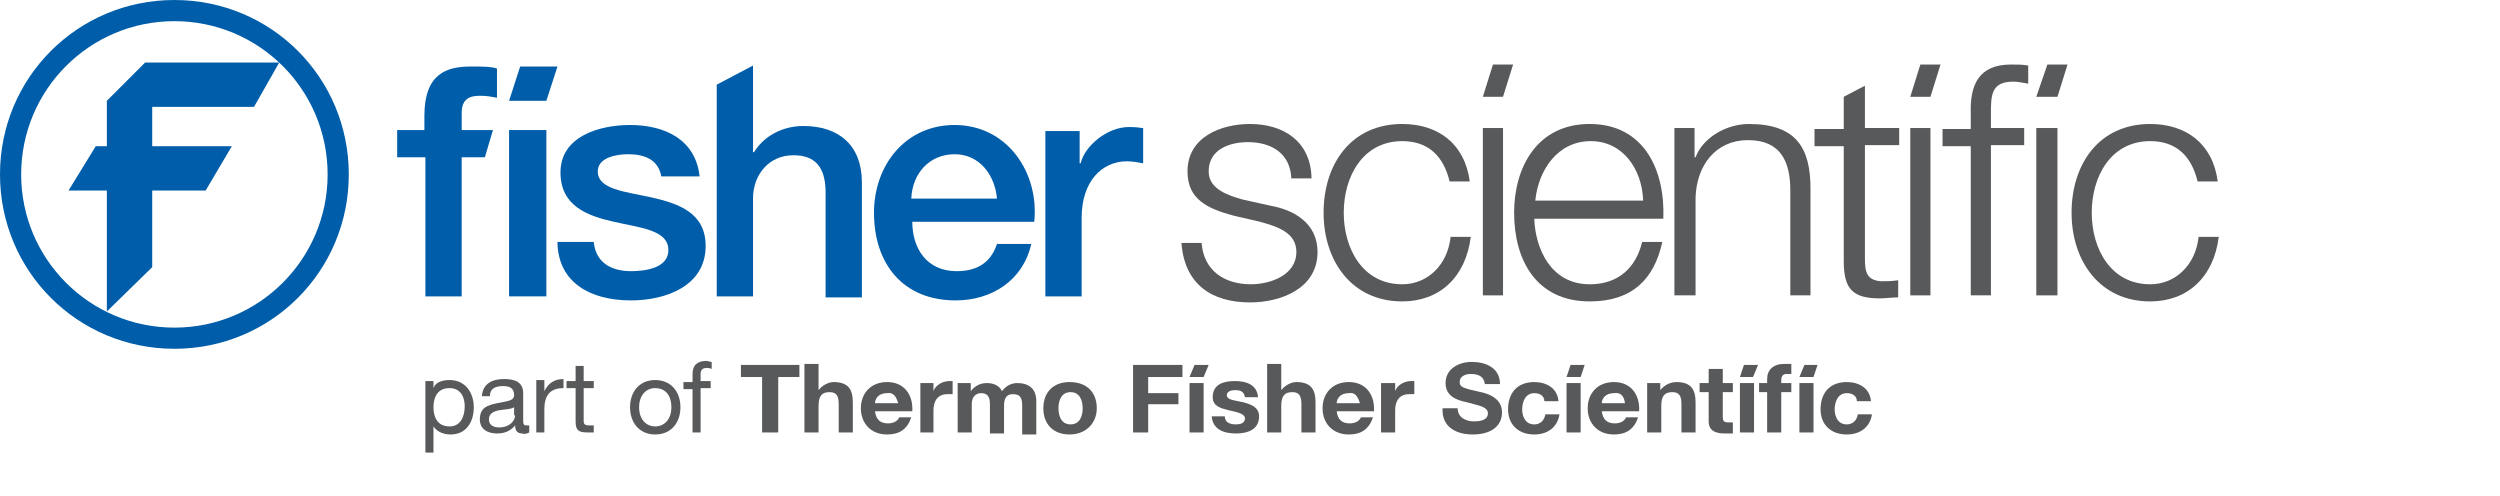 <?xml version="1.0" encoding="utf-8"?>
<!-- Generator: Adobe Illustrator 21.1.0, SVG Export Plug-In . SVG Version: 6.00 Build 0)  -->
<svg version="1.1" id="Layer_1" xmlns="http://www.w3.org/2000/svg" xmlns:xlink="http://www.w3.org/1999/xlink" x="0px" y="0px"
	 viewBox="0 0 248 49.2" style="enable-background:new 0 0 248 49.2;" xml:space="preserve">
<style type="text/css">
	.st0{fill:#005DA9;}
	.st1{fill:#58595B;}
</style>
<title>2017-Fisher-Scientific-Logo</title>
<g>
	<polygon class="st0" points="27.7,6.2 14.4,6.2 10.6,10 10.6,14.5 9.5,14.5 6.8,18.9 10.6,18.9 10.6,30.9 15.1,26.5 15.1,18.9 
		20.4,18.9 23,14.5 15.1,14.5 15.1,10.6 25.2,10.6 27.7,6.2 	"/>
	<path class="st0" d="M17.3,34.6c9.6,0,17.3-7.7,17.3-17.3C34.6,7.7,26.9,0,17.3,0S0,7.7,0,17.3C0,26.9,7.7,34.6,17.3,34.6
		L17.3,34.6z M2.1,17.3c0-8.4,6.8-15.2,15.2-15.2c8.4,0,15.2,6.8,15.2,15.2c0,8.4-6.8,15.2-15.2,15.2C8.9,32.5,2.1,25.7,2.1,17.3
		L2.1,17.3z"/>
	<path class="st0" d="M71.1,29.4h3.6v-9.7c0-2.4,1.6-4.3,4-4.3c2.1,0,3.2,1.1,3.2,3.7v10.4h3.6V18.1c0-3.7-2.3-5.6-5.8-5.6
		c-2.2,0-4,1.1-4.9,2.6h-0.1V6.5l-3.6,1.9V29.4L71.1,29.4z"/>
	<path class="st0" d="M39.5,15.6h2.7v13.8h3.6V15.6h2.3l0.8-2.7h-3.1v-1.7c0-1.4,0.8-1.7,1.8-1.7c0.7,0,1.2,0.1,1.7,0.2V6.8
		c-0.6-0.2-1.4-0.2-2.6-0.2c-2.4,0-4.6,0.7-4.6,4.9v1.4h-2.7V15.6L39.5,15.6z"/>
	<polygon class="st0" points="50.5,29.4 54.2,29.4 54.2,12.9 50.5,12.9 50.5,29.4 	"/>
	<path class="st0" d="M55.3,24.1c0.1,3.9,3.2,5.7,7.3,5.7c3.4,0,7.4-1.4,7.4-5.4c0-3.3-2.7-4.2-5.3-4.8C62,19,59.3,18.8,59.3,17
		c0-1.4,1.9-1.7,3-1.7c1.6,0,3,0.5,3.3,2.2h3.8c-0.4-3.7-3.5-5.1-6.9-5.1c-3,0-6.9,1.1-6.9,4.7c0,3.3,2.6,4.3,5.3,4.9
		c2.6,0.6,5.3,0.8,5.4,2.7c0.1,1.9-2.3,2.2-3.7,2.2c-1.9,0-3.5-0.8-3.7-2.9H55.3L55.3,24.1z"/>
	<path class="st0" d="M94.7,12.4c-4.9,0-8,4-8,8.7c0,5.1,2.9,8.7,8.1,8.7c3.6,0,6.7-2,7.5-5.6h-3.4c-0.6,1.8-1.9,2.7-4,2.7
		c-3,0-4.4-2.3-4.4-4.9h12.1C103.1,17.1,99.9,12.4,94.7,12.4L94.7,12.4z M98.9,19.7h-8.5c0.1-2.5,1.8-4.4,4.3-4.4
		C97.2,15.3,98.7,17.4,98.9,19.7L98.9,19.7z"/>
	<path class="st0" d="M103.7,29.4h3.6v-7.8c0-3.6,2-5.6,4.5-5.6c0.5,0,1.1,0.1,1.6,0.2v-3.5c-0.3,0-0.5-0.1-1.4-0.1
		c-2.2,0-4.4,1.9-4.8,3.6h-0.1v-3.2h-3.4V29.4L103.7,29.4z"/>
	<polygon class="st0" points="55.3,6.6 54.2,10 50.5,10 51.6,6.6 55.3,6.6 	"/>
	<polygon class="st1" points="75.6,42.9 77.2,42.9 77.2,37.4 79.3,37.4 79.3,36.2 73.5,36.2 73.5,37.4 75.6,37.4 75.6,42.9 	"/>
	<path class="st1" d="M79.8,42.9h1.4v-2.6c0-1,0.3-1.4,1.1-1.4c0.7,0,0.9,0.4,0.9,1.2v2.8h1.4v-3c0-1.2-0.4-2-1.9-2
		c-0.5,0-1.1,0.3-1.5,0.8h0v-2.6h-1.4V42.9L79.8,42.9z"/>
	<path class="st1" d="M90.5,40.8c0.1-1.5-0.7-2.9-2.5-2.9c-1.6,0-2.6,1.1-2.6,2.6c0,1.5,1,2.6,2.6,2.6c1.2,0,2-0.5,2.4-1.7h-1.2
		c-0.1,0.3-0.5,0.6-1.1,0.6c-0.8,0-1.2-0.4-1.3-1.2H90.5L90.5,40.8z M89.1,40h-2.3c0-0.4,0.3-1,1.2-1C88.6,38.9,88.9,39.3,89.1,40
		L89.1,40z"/>
	<path class="st1" d="M91.2,42.9h1.4v-2.2c0-0.9,0.4-1.6,1.4-1.6c0.2,0,0.4,0,0.5,0v-1.3c-0.1,0-0.2,0-0.3,0c-0.7,0-1.4,0.4-1.6,1h0
		V38h-1.3V42.9L91.2,42.9z"/>
	<path class="st1" d="M95,42.9h1.4v-2.8c0-1,0.7-1.1,0.9-1.1c0.9,0,0.9,0.7,0.9,1.2v2.8h1.4v-2.7c0-0.6,0.1-1.2,0.9-1.2
		c0.8,0,0.9,0.5,0.9,1.2v2.8h1.4v-3.3c0-1.3-0.8-1.8-1.9-1.8c-0.7,0-1.2,0.4-1.5,0.8c-0.3-0.6-0.9-0.8-1.5-0.8
		c-0.7,0-1.2,0.3-1.6,0.8h0V38H95V42.9L95,42.9z"/>
	<path class="st1" d="M108.8,40.5c0-1.6-1-2.6-2.7-2.6c-1.6,0-2.6,1-2.6,2.6c0,1.6,1,2.6,2.6,2.6C107.7,43.1,108.8,42,108.8,40.5
		L108.8,40.5z M107.4,40.5c0,0.8-0.3,1.6-1.2,1.6c-0.9,0-1.2-0.8-1.2-1.6c0-0.8,0.3-1.6,1.2-1.6C107.1,38.9,107.4,39.7,107.4,40.5
		L107.4,40.5z"/>
	<polygon class="st1" points="112.4,42.9 113.9,42.9 113.9,40.1 116.9,40.1 116.9,39 113.9,39 113.9,37.4 117.3,37.4 117.3,36.2 
		112.4,36.2 112.4,42.9 	"/>
	<polygon class="st1" points="118,42.9 119.4,42.9 119.4,38 118,38 118,42.9 	"/>
	<path class="st1" d="M120.2,41.3c0.1,1.3,1.2,1.7,2.4,1.7c1.2,0,2.3-0.4,2.3-1.7c0-0.9-0.8-1.2-1.6-1.4c-0.8-0.2-1.6-0.2-1.6-0.7
		c0-0.4,0.5-0.5,0.8-0.5c0.5,0,0.9,0.1,1,0.7h1.3c-0.1-1.2-1.1-1.6-2.3-1.6c-1.1,0-2.2,0.3-2.2,1.6c0,0.9,0.8,1.1,1.6,1.3
		c1,0.2,1.6,0.4,1.6,0.8c0,0.5-0.5,0.6-0.9,0.6c-0.6,0-1.1-0.2-1.1-0.8H120.2L120.2,41.3z"/>
	<path class="st1" d="M125.7,42.9h1.4v-2.6c0-1,0.3-1.4,1.1-1.4c0.7,0,0.9,0.4,0.9,1.2v2.8h1.4v-3c0-1.2-0.4-2-1.9-2
		c-0.5,0-1.1,0.3-1.5,0.8h0v-2.6h-1.4V42.9L125.7,42.9z"/>
	<path class="st1" d="M136.3,40.8c0.1-1.5-0.7-2.9-2.5-2.9c-1.6,0-2.6,1.1-2.6,2.6c0,1.5,1,2.6,2.6,2.6c1.2,0,2-0.5,2.4-1.7H135
		c-0.1,0.3-0.5,0.6-1.1,0.6c-0.8,0-1.2-0.4-1.3-1.2H136.3L136.3,40.8z M134.9,40h-2.3c0-0.4,0.3-1,1.2-1
		C134.4,38.9,134.7,39.3,134.9,40L134.9,40z"/>
	<path class="st1" d="M137,42.9h1.4v-2.2c0-0.9,0.4-1.6,1.4-1.6c0.2,0,0.4,0,0.5,0v-1.3c-0.1,0-0.2,0-0.3,0c-0.7,0-1.4,0.4-1.6,1h0
		V38H137V42.9L137,42.9z"/>
	<path class="st1" d="M143.1,40.7c0,1.7,1.4,2.4,3,2.4c1.9,0,2.9-0.9,2.9-2.2c0-1.5-1.6-1.9-2.1-2c-1.8-0.4-2.1-0.5-2.1-1
		c0-0.6,0.6-0.8,1.1-0.8c0.7,0,1.3,0.2,1.4,1h1.5c0-1.6-1.4-2.2-2.8-2.2c-1.3,0-2.6,0.7-2.6,2.1c0,1.3,1.1,1.7,2.1,1.9
		c1,0.3,2.1,0.4,2.1,1.1c0,0.7-0.8,0.8-1.4,0.8c-0.8,0-1.6-0.4-1.6-1.3H143.1L143.1,40.7z"/>
	<path class="st1" d="M154.6,39.8c-0.1-1.3-1.2-1.9-2.4-1.9c-1.7,0-2.6,1.1-2.6,2.7c0,1.5,1,2.5,2.6,2.5c1.3,0,2.3-0.7,2.5-2h-1.4
		c-0.1,0.6-0.5,1-1.1,1c-0.9,0-1.2-0.8-1.2-1.5c0-0.7,0.3-1.6,1.2-1.6c0.6,0,1,0.3,1,0.8H154.6L154.6,39.8z"/>
	<polygon class="st1" points="155.4,42.9 156.8,42.9 156.8,38 155.4,38 155.4,42.9 	"/>
	<path class="st1" d="M155.4,37.3"/>
	<path class="st1" d="M162.6,40.8c0.1-1.5-0.7-2.9-2.5-2.9c-1.6,0-2.6,1.1-2.6,2.6c0,1.5,1,2.6,2.6,2.6c1.2,0,2-0.5,2.4-1.7h-1.2
		c-0.1,0.3-0.5,0.6-1.1,0.6c-0.8,0-1.2-0.4-1.3-1.2H162.6L162.6,40.8z M161.2,40h-2.3c0-0.4,0.3-1,1.2-1
		C160.8,38.9,161.1,39.3,161.2,40L161.2,40z"/>
	<path class="st1" d="M163.4,42.9h1.4v-2.6c0-1,0.3-1.4,1.1-1.4c0.7,0,0.9,0.4,0.9,1.2v2.8h1.4v-3c0-1.2-0.4-2-1.9-2
		c-0.6,0-1.2,0.3-1.6,0.8h0V38h-1.3V42.9L163.4,42.9z"/>
	<path class="st1" d="M170.9,36.6h-1.4V38h-0.9v0.9h0.9v2.9c0,1,0.8,1.2,1.6,1.2c0.3,0,0.6,0,0.8,0v-1.1c-0.1,0-0.3,0-0.4,0
		c-0.5,0-0.6-0.1-0.6-0.6v-2.4h1V38h-1V36.6L170.9,36.6z"/>
	<polygon class="st1" points="172.6,42.9 174,42.9 174,38 172.6,38 172.6,42.9 	"/>
	<path class="st1" d="M174,37.3"/>
	<path class="st1" d="M178.5,37.3"/>
	<polygon class="st1" points="178.5,42.9 179.9,42.9 179.9,38 178.5,38 178.5,42.9 	"/>
	<path class="st1" d="M175.3,42.9h1.4v-4h1V38h-1v-0.3c0-0.4,0.2-0.6,0.5-0.6c0.2,0,0.3,0,0.5,0v-1c-0.2,0-0.5,0-0.7,0
		c-1.1,0-1.7,0.6-1.7,1.5V38h-0.8v0.9h0.8V42.9L175.3,42.9z"/>
	<path class="st1" d="M185.6,39.8c-0.1-1.3-1.2-1.9-2.4-1.9c-1.7,0-2.6,1.1-2.6,2.7c0,1.5,1,2.5,2.6,2.5c1.3,0,2.3-0.7,2.5-2h-1.4
		c-0.1,0.6-0.5,1-1.1,1c-0.9,0-1.2-0.8-1.2-1.5c0-0.7,0.3-1.6,1.2-1.6c0.6,0,1,0.3,1,0.8H185.6L185.6,39.8z"/>
	<path class="st1" d="M170.9,36.5"/>
	<polygon class="st1" points="118,37.4 119.4,37.4 119.9,36.2 118.5,36.2 118,37.4 	"/>
	<polygon class="st1" points="155.4,37.4 156.8,37.4 157.2,36.2 155.8,36.2 155.4,37.4 	"/>
	<polygon class="st1" points="172.6,37.4 173.9,37.4 174.4,36.2 173,36.2 172.6,37.4 	"/>
	<polygon class="st1" points="178.5,37.4 179.9,37.4 180.3,36.2 179,36.2 178.5,37.4 	"/>
	<path class="st1" d="M47,40.4c0-1.4-0.8-2.7-2.4-2.7c-0.7,0-1.4,0.2-1.6,0.8h0v-0.7h-0.8v7.1H43v-2.6h0c0.4,0.6,1.1,0.8,1.7,0.8
		C46.3,43.1,47,41.8,47,40.4L47,40.4z M46.1,40.3c0,1-0.4,2-1.5,2c-1.2,0-1.6-0.9-1.6-1.9c0-1,0.4-1.9,1.6-1.9
		C45.7,38.5,46.1,39.4,46.1,40.3L46.1,40.3z"/>
	<path class="st1" d="M52.5,42.9v-0.7c-0.1,0-0.2,0-0.3,0c-0.3,0-0.3-0.2-0.3-0.6v-2.6c0-1.2-1-1.4-1.9-1.4c-1.1,0-2.1,0.4-2.2,1.7
		h0.8c0-0.8,0.6-1,1.3-1c0.5,0,1.1,0.1,1.1,0.9c0,0.6-0.8,0.6-1.7,0.8c-0.9,0.2-1.7,0.4-1.7,1.6c0,1,0.8,1.4,1.7,1.4
		c0.7,0,1.3-0.2,1.8-0.8c0,0.6,0.3,0.8,0.7,0.8C52.1,43.1,52.3,43,52.5,42.9L52.5,42.9z M51.1,41.2c0,0.5-0.5,1.2-1.6,1.2
		c-0.5,0-1-0.2-1-0.8c0-0.6,0.5-0.8,1-0.9c0.6-0.1,1.2-0.1,1.5-0.3V41.2L51.1,41.2z"/>
	<path class="st1" d="M53.1,42.9H54v-2.3c0-1.3,0.5-2.1,1.9-2.1v-0.9c-0.9,0-1.5,0.4-1.9,1.2h0v-1.1h-0.8V42.9L53.1,42.9z"/>
	<path class="st1" d="M57.9,36.3h-0.8v1.5h-0.9v0.7h0.9v3.3c0,0.9,0.3,1.1,1.2,1.1h0.6v-0.7h-0.4c-0.5,0-0.6-0.1-0.6-0.5v-3.2h1
		v-0.7h-1V36.3L57.9,36.3z"/>
	<path class="st1" d="M67.5,40.4c0-1.5-0.9-2.7-2.5-2.7c-1.6,0-2.5,1.2-2.5,2.7c0,1.5,0.9,2.7,2.5,2.7
		C66.6,43.1,67.5,41.9,67.5,40.4L67.5,40.4z M66.6,40.4c0,1.2-0.7,1.9-1.6,1.9c-0.9,0-1.6-0.7-1.6-1.9c0-1.2,0.7-1.9,1.6-1.9
		C65.9,38.5,66.6,39.1,66.6,40.4L66.6,40.4z"/>
	<path class="st1" d="M68.7,42.9h0.8v-4.4h1v-0.7h-1v-0.7c0-0.4,0.2-0.6,0.6-0.6c0.1,0,0.3,0,0.5,0.1v-0.7c-0.2,0-0.4-0.1-0.5-0.1
		c-0.9,0-1.4,0.4-1.4,1.3v0.8h-0.9v0.7h0.9V42.9L68.7,42.9z"/>
	<path class="st1" d="M130.1,17.6c-0.1-3.6-2.8-5.3-6.1-5.3c-2.9,0-6.2,1.3-6.2,4.7c0,2.8,2,3.7,4.6,4.4l2.6,0.6
		c1.8,0.5,3.6,1.1,3.6,3c0,2.3-2.6,3.2-4.5,3.2c-2.7,0-4.7-1.4-4.9-4.1h-2c0.3,4.1,3,5.9,6.8,5.9c3.1,0,6.7-1.4,6.7-5
		c0-2.9-2.4-4.2-4.7-4.6l-2.7-0.6c-1.4-0.4-3.4-1-3.4-2.8c0-2.2,2.1-2.9,3.9-2.9c2.3,0,4.2,1.1,4.3,3.6H130.1L130.1,17.6z"/>
	<path class="st1" d="M145.8,18c-0.5-3.8-3.2-5.7-6.7-5.7c-5.1,0-7.8,4-7.8,8.8c0,4.8,2.8,8.8,7.8,8.8c3.7,0,6.3-2.4,6.8-6.4h-2
		c-0.3,2.8-2.3,4.7-4.8,4.7c-3.9,0-5.8-3.5-5.8-7.1s1.9-7.1,5.8-7.1c2.6,0,4.1,1.5,4.7,4H145.8L145.8,18z"/>
	<polygon class="st1" points="147.1,29.3 149.1,29.3 149.1,12.7 147.1,12.7 147.1,29.3 	"/>
	<path class="st1" d="M157.7,12.3c-5.3,0-7.5,4.4-7.5,8.8c0,4.7,2.2,8.8,7.5,8.8c4.2,0,6.4-2.2,7.2-5.9h-2c-0.6,2.5-2.3,4.2-5.2,4.2
		c-3.9,0-5.4-3.6-5.5-6.5H165C165.2,16.9,163.1,12.3,157.7,12.3L157.7,12.3z M163,19.9h-10.7c0.3-3,2.2-5.9,5.5-5.9
		C161,14,162.9,16.8,163,19.9L163,19.9z"/>
	<path class="st1" d="M166.2,29.3h2v-9.7c0.1-3.2,2-5.7,5.2-5.7c3.3,0,4.2,2.2,4.2,5v10.4h2V18.7c0-4-1.4-6.4-6.1-6.4
		c-2.3,0-4.6,1.4-5.3,3.3h-0.1v-2.9h-2V29.3L166.2,29.3z"/>
	<path class="st1" d="M182.9,9.6v3.2H180v1.7h2.9v11.4c0,2.8,0.9,3.7,3.6,3.7c0.6,0,1.2-0.1,1.8-0.1v-1.7c-0.6,0.1-1.2,0.1-1.7,0.1
		c-1.4-0.1-1.6-0.9-1.6-2.2V14.4h3.4v-1.7h-3.4V8.5L182.9,9.6L182.9,9.6z"/>
	<polygon class="st1" points="189.5,29.3 191.5,29.3 191.5,12.7 189.5,12.7 189.5,29.3 	"/>
	<polygon class="st1" points="202,29.3 204.1,29.3 204.1,12.7 202,12.7 202,29.3 	"/>
	<path class="st1" d="M195.5,29.3h2V14.4h3.3v-1.7h-3.3v-1.4c0-1.8,0-3.2,2.2-3.2c0.5,0,0.9,0.1,1.5,0.2V6.5
		c-0.6-0.1-1.1-0.1-1.7-0.1c-3.2,0-4.1,2-4,4.9v1.5h-2.8v1.7h2.8V29.3L195.5,29.3z"/>
	<path class="st1" d="M204.8,9.6"/>
	<path class="st1" d="M220,18c-0.5-3.8-3.2-5.7-6.7-5.7c-5.1,0-7.8,4-7.8,8.8c0,4.8,2.8,8.8,7.8,8.8c3.7,0,6.3-2.4,6.8-6.4h-2
		c-0.3,2.8-2.3,4.7-4.8,4.7c-3.9,0-5.8-3.5-5.8-7.1s1.9-7.1,5.8-7.1c2.6,0,4.1,1.5,4.7,4H220L220,18z"/>
	<polygon class="st1" points="205.1,6.4 204.1,9.6 202,9.6 203.1,6.4 205.1,6.4 	"/>
	<polygon class="st1" points="192.5,6.4 191.5,9.6 189.5,9.6 190.5,6.4 192.5,6.4 	"/>
	<polygon class="st1" points="150.1,6.4 149.1,9.6 147.1,9.6 148.1,6.4 150.1,6.4 	"/>
</g>
</svg>
